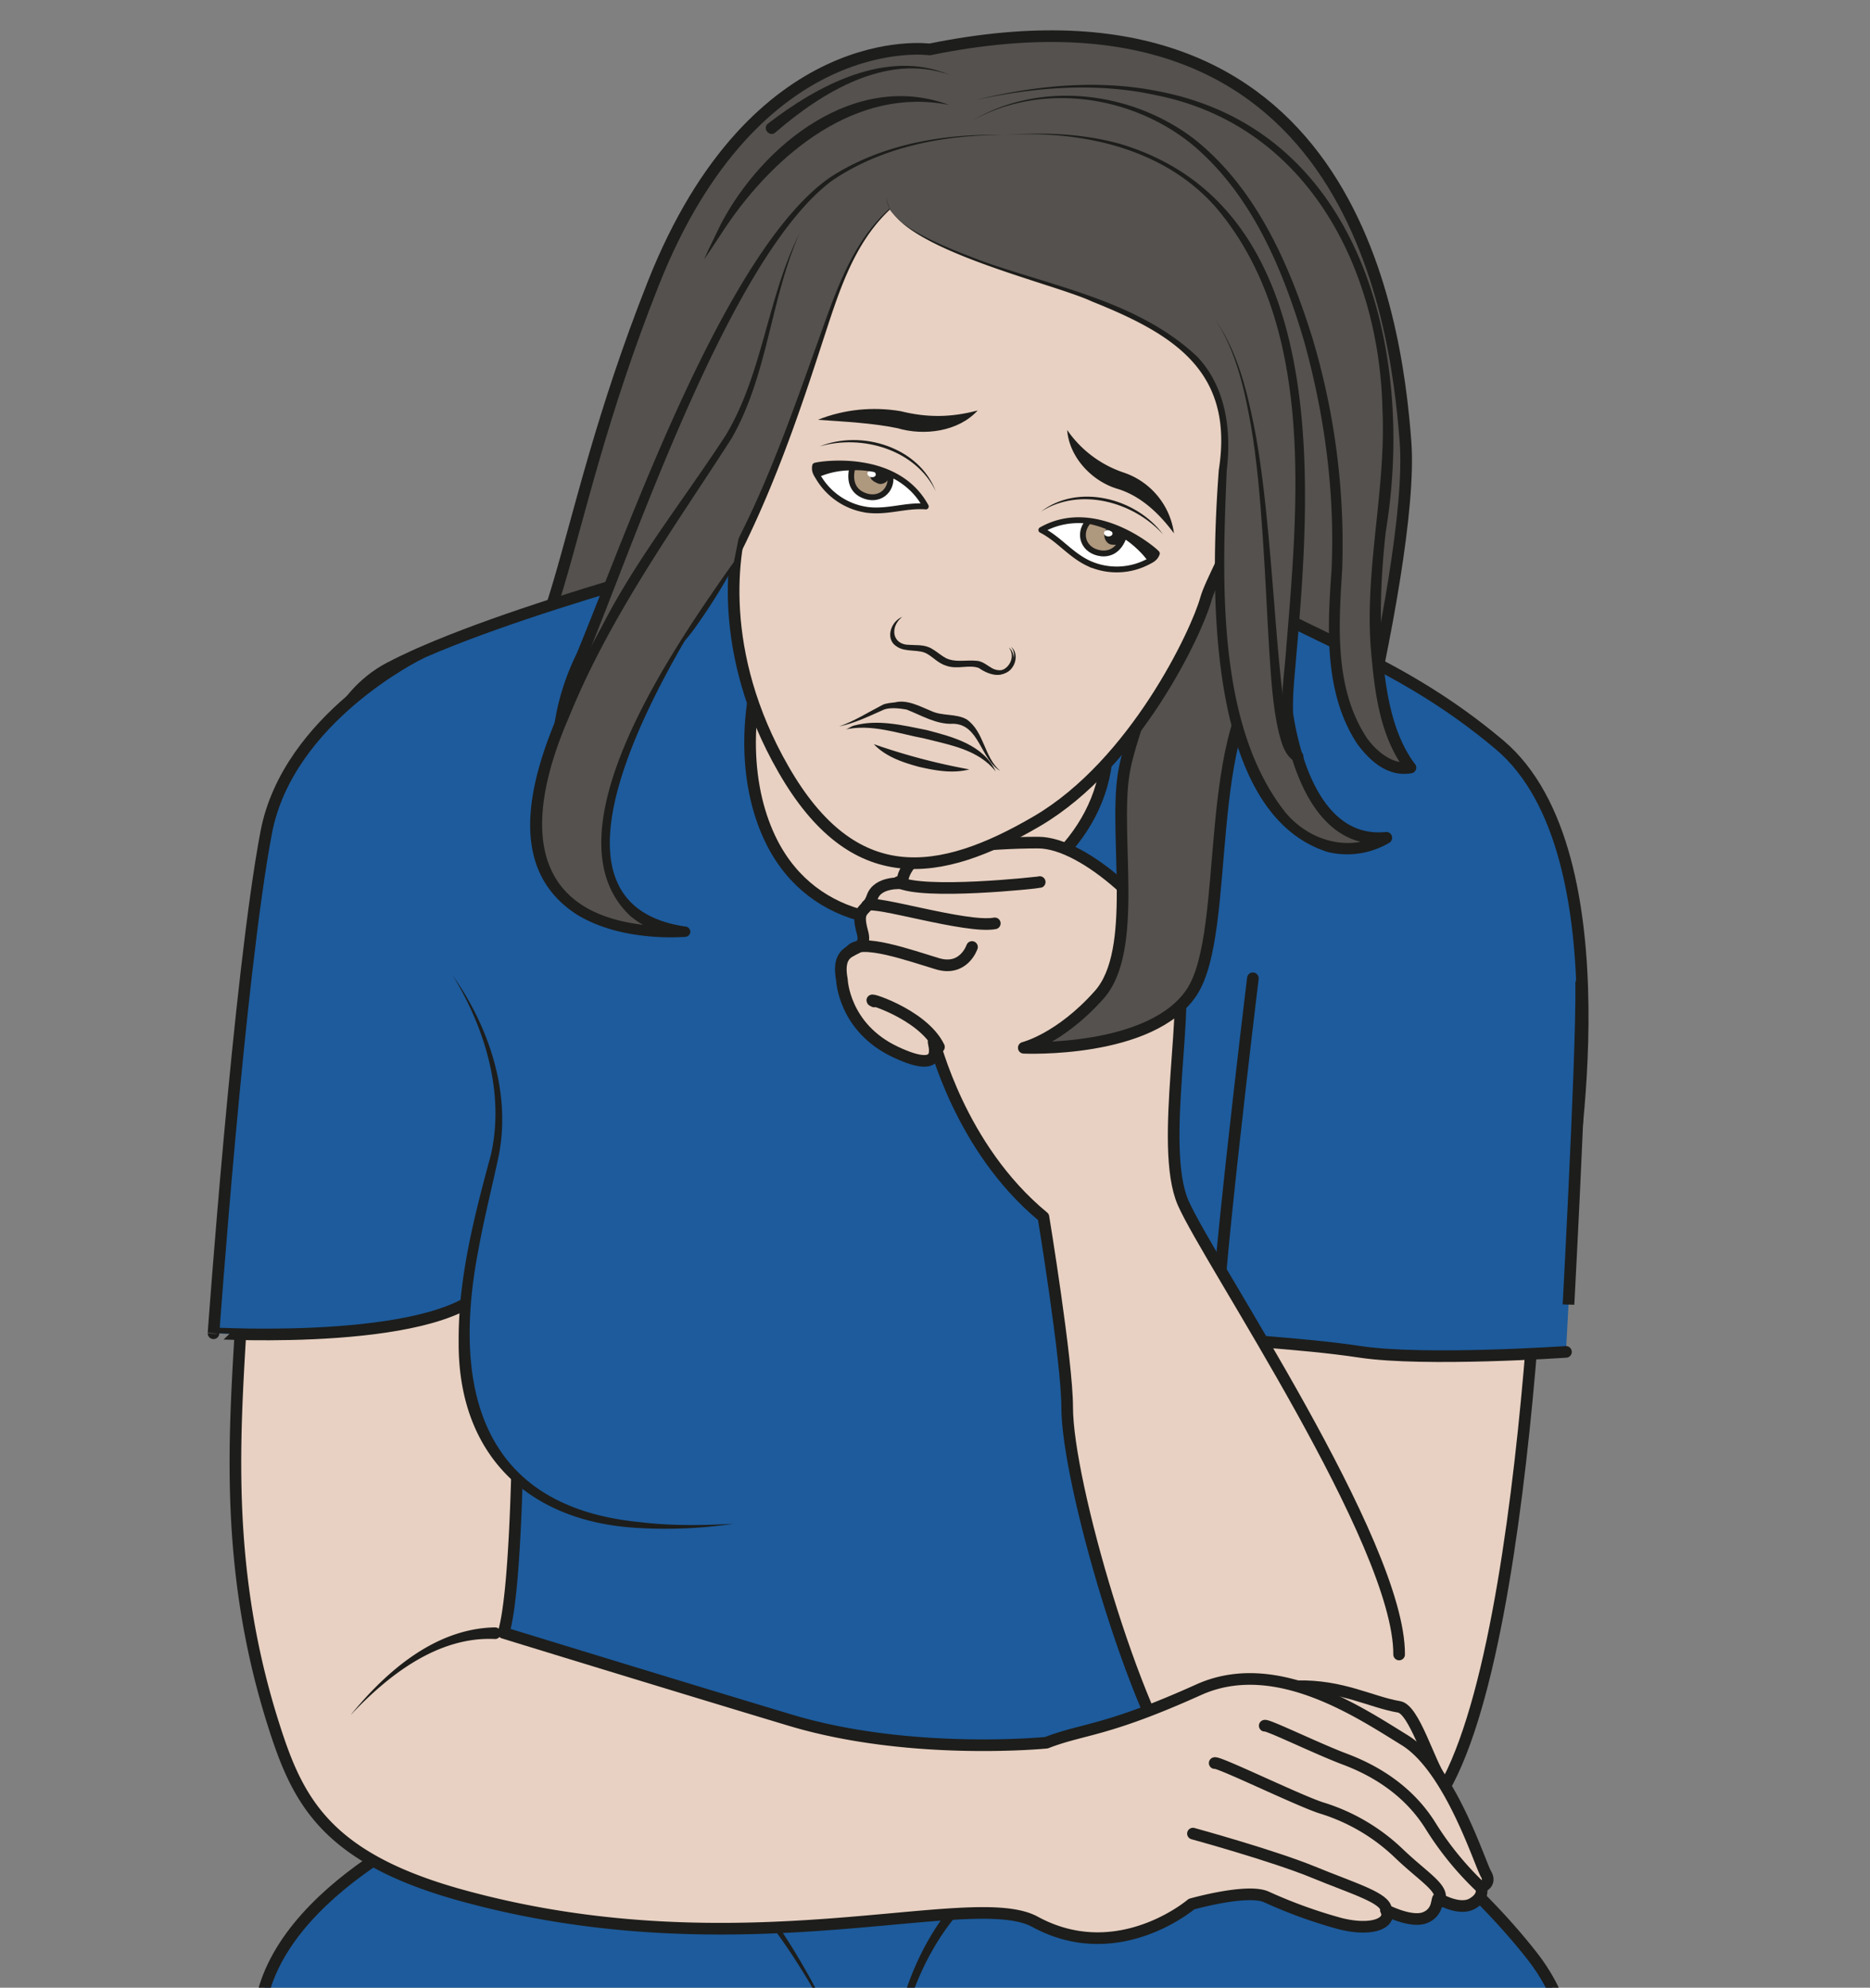 <?xml version="1.0" encoding="UTF-8" standalone="no"?><svg xmlns="http://www.w3.org/2000/svg" xml:space="preserve" viewBox="0 0 214.24 227.66"><rect x="0" y="0" width="214.24" height="227.66" fill="#808080" stroke="none"/><defs><clipPath id="a" clipPathUnits="userSpaceOnUse"><path d="M0 170.74h160.68V0H0Z"/></clipPath></defs><g clip-path="url(#a)" transform="matrix(1.333 0 0 -1.333 0 227.66)"><path d="M0 0c-1-.2-16.68-6.18-19.76-16.2-3.08-10-4.32-75.96-4.54-87.44-.23-11.49 2.54-37.1 2.48-43.29-.06-6.18 1.77-37.5 4.46-37.8 2.7-.3 7.85 6.22 13.14 8.28 5.29 2.06 21.15-7.94 21.15-7.94s-3.29 40.4-4.01 47.7c-.72 7.3.85 48.07.13 56.28-.72 8.2-1.93 29.24 2.16 32.05 4.09 2.82 7.46 4 10.47 5.17 3 1.18 8.22-3.54 13.75-1 5.53 2.54 15.49-7.63 15.49-7.63s.72-7.44 2.4-12.7c1.69-5.26 1.75-51.01 1.98-61.16.3-13-2.69-53.25-1-55.59 1.68-2.34 12.7 12.78 19.92 9.71 7.21-3.07 13.6-9.71 13.6-9.71s4.1 123.44 1.95 135.28c-2.16 11.83-.96 14.78-.96 17.14 0 2.35 1 9.41-3.58 15.3C84.63-7.65 75.98.42 68.77 1.53c-7.21 1.12-12.26.53-22.84-5.95S28.37-7.07 23.08-5.6C17.8-4.13 7.45 1.47 0 0" style="fill:#1d5b9c;fill-opacity:1;fill-rule:nonzero;stroke:none" transform="translate(42.51 16.2)"/><path d="M0 0c-1-.2-16.68-6.18-19.76-16.2-3.08-10-4.32-75.96-4.54-87.44-.23-11.49 2.54-37.1 2.48-43.29-.06-6.18 1.77-37.5 4.46-37.8 2.7-.3 7.85 6.22 13.14 8.28 5.29 2.06 21.15-7.94 21.15-7.94s-3.29 40.4-4.01 47.7c-.72 7.3.85 48.07.13 56.28-.72 8.2-1.93 29.24 2.16 32.05 4.09 2.82 7.46 4 10.47 5.17 3 1.18 8.22-3.54 13.75-1 5.53 2.54 15.49-7.63 15.49-7.63s.72-7.44 2.4-12.7c1.69-5.26 1.75-51.01 1.98-61.16.3-13-2.69-53.25-1-55.59 1.68-2.34 12.7 12.78 19.92 9.71 7.21-3.07 13.6-9.71 13.6-9.71s4.1 123.44 1.95 135.28c-2.16 11.83-.96 14.78-.96 17.14 0 2.35 1 9.41-3.58 15.3C84.63-7.65 75.98.42 68.77 1.53c-7.21 1.12-12.26.53-22.84-5.95S28.37-7.07 23.08-5.6C17.8-4.13 7.45 1.47 0 0Z" style="fill:none;stroke:#1d1d1b;stroke-width:1;stroke-linecap:round;stroke-linejoin:round;stroke-miterlimit:10;stroke-dasharray:none;stroke-opacity:1" transform="translate(42.51 16.2)"/><path d="M0 0c-3.65 7.03-9.15 16.63-17.26 18.83-.63.13-.43 1.11.21.98C-8.7 17.27-3.5 7.39 0 0" style="fill:#1d1d1b;fill-opacity:1;fill-rule:nonzero;stroke:none" transform="translate(72.57 -5)"/><path d="M0 0c-3.7 13.69-4.91 33.3 9.66 40.98.6.3 1.06-.6.45-.9C-4.3 32.8-3.3 13.48 0 0" style="fill:#1d1d1b;fill-opacity:1;fill-rule:nonzero;stroke:none" transform="translate(78.55 -28.75)"/><path d="M0 0s-14.97 2.1-23.77-20.15c-8.8-22.24-7.47-33.63-16.18-38.7-8.7-5.06-10.19-3.34-10.19-3.34s1.7-6.82 9.93-4.83c0 0-4.68-5.33-9.46-4.25 0 0 7.13-10.2 12.63-10.52 5.5-.33 64.19-6.62 67-1.74 2.82 4.88 11.77 38.77 10.94 49.79C40.08-22.73 35.95 7.34 0 0" style="fill:#54514e;fill-opacity:1;fill-rule:nonzero;stroke:none" transform="translate(79.9 166.54)"/><path d="M0 0s-14.97 2.1-23.77-20.15c-8.8-22.24-7.47-33.63-16.18-38.7-8.7-5.06-10.19-3.34-10.19-3.34s1.7-6.82 9.93-4.83c0 0-4.68-5.33-9.46-4.25 0 0 7.13-10.2 12.63-10.52 5.5-.33 64.19-6.62 67-1.74 2.82 4.88 11.77 38.77 10.94 49.79C40.08-22.73 35.95 7.34 0 0Z" style="fill:none;stroke:#1d1d1b;stroke-width:1;stroke-linecap:butt;stroke-linejoin:round;stroke-miterlimit:10;stroke-dasharray:none;stroke-opacity:1" transform="translate(79.9 166.54)"/><path d="M0 0s-3.34-14.61-1.22-19.98c2.12-5.37 9.17-13.06 8.1-18.3-1.05-5.24-3.48-7.57-3.48-7.57S13.63-40.5 14-33.87c.37 6.62-11.62 21.45-8.46 29.43" style="fill:#54514e;fill-opacity:1;fill-rule:evenodd;stroke:#1d1d1b;stroke-width:1;stroke-linecap:butt;stroke-linejoin:round;stroke-miterlimit:10;stroke-dasharray:none;stroke-opacity:1" transform="translate(102.8 120.59)"/><path d="M0 0c-.9-.22-23.25-5.85-32.64-10.77-9.4-4.92-8.05-23.14-8.72-34.28-.67-11.13 17.7-65.99 17.7-65.99l63.8-2.13 22.59 54.75 2.13 1.54s3.8.03 3.82.92c0 .9 5.19 29.2-5.95 38.58-8.6 7.23-16 9.01-23.8 13.84C34.28-.66 0 0 0 0" style="fill:#1d5b9c;fill-opacity:1;fill-rule:nonzero;stroke:none" transform="translate(66.14 124.18)"/><path d="M0 0c-.9-.22-23.25-5.85-32.64-10.77-9.4-4.92-8.05-23.14-8.72-34.28-.67-11.13 17.7-65.99 17.7-65.99l63.8-2.13 22.59 54.75 2.13 1.54s3.8.03 3.82.92c0 .9 5.19 29.2-5.95 38.58-8.6 7.23-16 9.01-23.8 13.84C34.28-.66 0 0 0 0Z" style="fill:none;stroke:#1d1d1b;stroke-width:1;stroke-linecap:round;stroke-linejoin:round;stroke-miterlimit:10;stroke-dasharray:none;stroke-opacity:1" transform="translate(66.14 124.18)"/><path d="M0 0s-1.4-54-11.63-59.03c-10.23-5.03-15.18 2.6-16.29 3.67-1.11 1.05 2.2 32.6 2.2 32.6s.14 24.88 2.08 24.7C-21.7 1.76-10.4-1.76 0 0" style="fill:#e8d1c2;fill-opacity:1;fill-rule:nonzero;stroke:none" transform="translate(132.64 72.8)"/><path d="M0 0s-1.4-54-11.63-59.03c-10.23-5.03-15.18 2.6-16.29 3.67-1.11 1.05 2.2 32.6 2.2 32.6s.14 24.88 2.08 24.7C-21.7 1.76-10.4-1.76 0 0Z" style="fill:none;stroke:#1d1d1b;stroke-width:1;stroke-linecap:round;stroke-linejoin:round;stroke-miterlimit:10;stroke-dasharray:none;stroke-opacity:1" transform="translate(132.64 72.8)"/><path d="M0 0s-6.5-9.2-9.57-17.33c-2.76-7.31-2.25-13.94 0-18.36 7.21-14.18 32.46-4.02 28.37 11.8-2.17 8.38 13.7.57 10.49 4.16-3.23 3.6 1.52 9.44 4 13.32C35.77-2.53.1.49.1.49" style="fill:#e8d1c2;fill-opacity:1;fill-rule:evenodd;stroke:#1d1d1b;stroke-width:1;stroke-linecap:round;stroke-linejoin:round;stroke-miterlimit:10;stroke-dasharray:none;stroke-opacity:1" transform="translate(75.92 134.09)"/><path d="M0 0s-3.67-30.16-3-30.66c.65-.5 6.7-.6 12.24-1.44 5.55-.83 17.67 0 17.67 0S28.31-6.82 28.22-.4" style="fill:#1d5b9c;fill-opacity:1;fill-rule:nonzero;stroke:#1d1d1b;stroke-width:1;stroke-linecap:round;stroke-linejoin:round;stroke-miterlimit:10;stroke-dasharray:none;stroke-opacity:1" transform="translate(107.68 86.73)"/><path d="M0 0c.05 9.58-16.39 33.83-18.56 38.8-2.16 4.95.8 17.66-.6 21.2-1.4 3.54-7.76 9.76-11.87 9.76-4.34 0-9.66-.59-10.51-1.34-1.24-1.1-1.17-2.16-1.17-2.16s-2.1.19-2.57-1.18c-.48-1.37-1.47-.8-.85-3.01s-2.42-.59-1.76-4.1c0 0 .15-4.11 4.6-6.2 4.45-2.1 3.2.77 3.28.92.08.15 2.15-9.1 9.44-15.1 0 0 2.04-12.4 2.04-16.35 0-6.47 5.85-26.48 10.2-32.1 2.32-3.02 3.74-14.48 19.29-7.5" style="fill:#e8d1c2;fill-opacity:1;fill-rule:evenodd;stroke:#1d1d1b;stroke-width:1;stroke-linecap:round;stroke-linejoin:round;stroke-miterlimit:10;stroke-dasharray:none;stroke-opacity:1" transform="translate(120.25 28.63)"/><path d="M0 0c-.17-.06-10.07-1.12-12.15 0" style="fill:none;stroke:#1d1d1b;stroke-width:1;stroke-linecap:round;stroke-linejoin:round;stroke-miterlimit:10;stroke-dasharray:none;stroke-opacity:1" transform="translate(89.36 95)"/><path d="M0 0c-2.42-.46-10.49 2.07-10.98 1.54" style="fill:none;stroke:#1d1d1b;stroke-width:1;stroke-linecap:round;stroke-linejoin:round;stroke-miterlimit:10;stroke-dasharray:none;stroke-opacity:1" transform="translate(85.5 91.45)"/><path d="M0 0s-.7-2.12-2.97-1.44c-2.27.68-6.66 2.26-7.47 1.1" style="fill:none;stroke:#1d1d1b;stroke-width:1;stroke-linecap:round;stroke-linejoin:round;stroke-miterlimit:10;stroke-dasharray:none;stroke-opacity:1" transform="translate(83.54 89.42)"/><path d="M0 0c-1.14.51 4.15-.98 5.57-3.91" style="fill:none;stroke:#1d1d1b;stroke-width:1;stroke-linecap:round;stroke-linejoin:round;stroke-miterlimit:10;stroke-dasharray:none;stroke-opacity:1" transform="translate(75.13 84.74)"/><path d="M0 0c3.85.09 6.35-1.37 8.75-1.77 1.29-.22 2.6-4.83 3.56-6.15C13.54-9.65 1.72.04 0 0" style="fill:#e8d1c2;fill-opacity:1;fill-rule:nonzero;stroke:none" transform="translate(111.5 25.9)"/><path d="M0 0c3.85.09 6.35-1.37 8.75-1.77 1.29-.22 2.6-4.83 3.56-6.15C13.54-9.65 1.72.04 0 0Z" style="fill:none;stroke:#1d1d1b;stroke-width:1;stroke-linecap:round;stroke-linejoin:round;stroke-miterlimit:10;stroke-dasharray:none;stroke-opacity:1" transform="translate(111.5 25.9)"/><path d="M0 0c.49-11.34-3.19-26.12 2.6-44.21 2.04-6.42 4.45-11.35 16.11-14.57 24.03-6.64 43.78.74 49.31-2.28 7.13-3.88 13.44 1.52 13.44 1.52s4.78 1.36 6.44.62a42.08 42.08 0 0 1 6.36-2.3c2.78-.69 4.43.07 3.93 1.16 0 0 2.12-1.1 3.32-.65 1.2.46 1.01 1.64 1.17 1.66 0 0 1.8-1.1 2.93-.44 1.12.66.72 1.4.72 1.4s.96.27.44 1.15c-.52.88-3.07 9.07-6.97 11.48-3.9 2.4-11.13 7.3-17.7 4.35-8.05-3.63-9.9-3.32-13.1-4.56 0 0-11.7-1.17-22.03 1.94-10.35 3.11-24.63 7.5-24.63 7.5 1.95 6.43 1.18 43.35 1.14 43.68" style="fill:#e8d1c2;fill-opacity:1;fill-rule:nonzero;stroke:#1d1d1b;stroke-width:1;stroke-linecap:round;stroke-linejoin:round;stroke-miterlimit:10;stroke-dasharray:none;stroke-opacity:1" transform="translate(20.94 66.72)"/><path d="M0 0c3.07 3.76 7.27 7.4 12.38 7.49a.5.5 0 1 0 0-1C7.5 6.73 3.23 3.42.01 0" style="fill:#1d1d1b;fill-opacity:1;fill-rule:nonzero;stroke:none" transform="translate(30.17 23.47)"/><path d="M0 0s6.85-1.88 10.32-3.3c3.47-1.43 6.32-2.24 6.28-3.28" style="fill:none;stroke:#1d1d1b;stroke-width:1;stroke-linecap:round;stroke-linejoin:round;stroke-miterlimit:10;stroke-dasharray:none;stroke-opacity:1" transform="translate(102.53 13.24)"/><path d="M0 0c.32.14 7.07-3.16 9.13-3.84a16.66 16.66 0 0 0 6.71-3.93c2.37-2.27 4.28-3.19 3.25-4.36" style="fill:none;stroke:#1d1d1b;stroke-width:1;stroke-linecap:round;stroke-linejoin:round;stroke-miterlimit:10;stroke-dasharray:none;stroke-opacity:1" transform="translate(104.4 19.3)"/><path d="M0 0c.24.11 4.51-1.98 6.88-2.87 2.37-.89 5.38-2.54 7.37-5.73a26.82 26.82 0 0 1 4.32-5.29" style="fill:none;stroke:#1d1d1b;stroke-width:1;stroke-linecap:round;stroke-linejoin:round;stroke-miterlimit:10;stroke-dasharray:none;stroke-opacity:1" transform="translate(108.7 22.51)"/><path d="M0 0s-11.32-5.49-13.2-15.37c-2.32-12.22-4.53-43.03-4.53-43.03S2.7-59.58 6.07-54c0 0 3.7 3.36 2.6 6.72" style="fill:#1d5b9c;fill-opacity:1;fill-rule:nonzero;stroke:#1d1d1b;stroke-width:1;stroke-linecap:round;stroke-linejoin:round;stroke-miterlimit:10;stroke-dasharray:none;stroke-opacity:1" transform="translate(36.08 114.63)"/><path d="M0 0s5.4-7.5 3.59-15.55C1.77-23.6-7.3-50.22 24.1-47.1" style="fill:#1d5b9c;fill-opacity:1;fill-rule:nonzero;stroke:none" transform="translate(38.92 86.96)"/><path d="M0 0c3.11-4.42 5.02-10.06 3.94-15.5-.57-2.68-1.24-5.29-1.72-7.94-2.32-11.85.1-22.16 13.8-23.51 2.67-.33 5.38-.3 8.09-.15a40.26 40.26 0 0 0-8.15-.36C6.43-46.96.42-41.12.5-31.44c-.04 5.53 1.38 10.89 2.78 16.08C4.46-10.1 2.78-4.53 0 0" style="fill:#1d1d1b;fill-opacity:1;fill-rule:nonzero;stroke:none" transform="translate(38.92 86.96)"/><path d="M0 0s-7.45-16.28-8.28-21.72c-.83-5.43 1.3-15.14-2.1-18.95-3.38-3.8-6.48-4.55-6.48-4.55s10.96-.5 14.44 4.78c3.48 5.27.72 23.23 7.15 28.28" style="fill:#54514e;fill-opacity:1;fill-rule:evenodd;stroke:#1d1d1b;stroke-width:1;stroke-linecap:butt;stroke-linejoin:round;stroke-miterlimit:10;stroke-dasharray:none;stroke-opacity:1" transform="translate(104.85 125.98)"/><path d="M0 0s-.2-10.73-1.34-13.88c-1.14-3.14-2.5-12.04 3.28-22.08 6-10.45 13.37-9.38 21.8-4.44 8.41 4.94 13.72 16.24 14.5 19.07.78 2.82 7.5 13.14 5.88 21.33-1.61 8.2-25.37 20.14-35.2 14.7C-.9 9.23 0 0 0 0" style="fill:#e8d1c2;fill-opacity:1;fill-rule:nonzero;stroke:none" transform="translate(65.4 140.64)"/><path d="M0 0s-.2-10.73-1.34-13.88c-1.14-3.14-2.5-12.04 3.28-22.08 6-10.45 13.37-9.38 21.8-4.44 8.41 4.94 13.72 16.24 14.5 19.07.78 2.82 7.5 13.14 5.88 21.33-1.61 8.2-25.37 20.14-35.2 14.7C-.9 9.23 0 0 0 0Z" style="fill:none;stroke:#1d1d1b;stroke-width:1;stroke-linecap:round;stroke-linejoin:round;stroke-miterlimit:10;stroke-dasharray:none;stroke-opacity:1" transform="translate(65.4 140.64)"/><path d="M0 0c-1.07-.85-.9-2.42.64-2.41.59-.05 1.28.05 1.92-.34.57-.33 1.03-.81 1.54-.93.7-.2 1.52-.02 2.3-.1.5-.02.96-.44 1.33-.64.49-.27 1.15-.24 1.52.21.35.43.53 1.14.1 1.64.54-.42.5-1.27.1-1.8-.4-.6-1.27-.72-1.9-.42-.6.32-.93.64-1.64.57-.57-.01-1.28-.15-1.93.07-.72.2-1.14.72-1.65 1.02-.7.46-1.9.11-2.69.65-1 .6-.54 2.1.36 2.48" style="fill:#1d1d1b;fill-opacity:1;fill-rule:nonzero;stroke:none" transform="translate(77.54 117.79)"/><path d="M0 0c-.5-.83-4.66-1.99-7.46-8.82-2.8-6.84-7.62-26.04-16.73-33.48-9.1-7.45-4.72-10.8-3.48-17.92 0 0-7.06 6.94-3.01 17.09C-26.64-32.98-17.11-6.58-9.1-.5-2.82 4.27 6.42 3.77 6.42 3.77" style="fill:#54514e;fill-opacity:1;fill-rule:nonzero;stroke:none" transform="translate(79.82 155.42)"/><path d="M0 0c-1.05-.98-2.4-1.63-3.4-2.7-3.22-3.07-4.44-7.43-5.8-11.53-1.79-5.54-3.7-11.06-6.2-16.34a49.28 49.28 0 0 0-4.4-7.6c-1.64-2.43-4.03-4.35-6.13-6.28-1.98-1.92-3.72-4.41-3.4-7.28.33-2.83 1.69-5.54 2.13-8.4.13-.46-.5-.8-.81-.44-5.22 5.6-5.47 13.2-2.23 19.82C-25.84-30.09-17.53-6.19-8.5.11-4.12 2.97 1.28 3.9 6.4 3.77 1.3 3.78-4.02 2.76-8.3-.15c-8.64-6.4-16.72-30.35-21.07-40.94-3.06-6.31-2.82-13.47 2.05-18.79l-.82-.42c-.24 1.4-.63 2.77-1.07 4.16-3.85 10.12 3.78 11.78 8.74 18.46a48.58 48.58 0 0 1 4.44 7.41c2.58 5.2 4.5 10.7 6.46 16.16 1.47 4.06 2.82 8.46 6.11 11.47C-2.44-1.58-1.07-.96 0 0" style="fill:#1d1d1b;fill-opacity:1;fill-rule:nonzero;stroke:none" transform="translate(79.82 155.42)"/><path d="M0 0c-8.01 1.62-14.97-4.23-19.19-10.47-.62-.93-1.22-1.88-1.87-2.8.45 1.02.97 2.03 1.46 3.06C-16-3.37-8.05 2.99 0 0" style="fill:#1d1d1b;fill-opacity:1;fill-rule:nonzero;stroke:none" transform="translate(81.57 161.77)"/><path d="M0 0s-1.45-2.95 13.38-7.3c4.16-1.23 11.65-4.14 13.77-7.42 2.76-4.25 1.72-5.66 1.48-13.17-.86-26.76 9.03-30.31 14.34-27.16 0 0-6.43-1.63-8.47 10.33-.94 5.48 10.42 52.55-24.48 50.04" style="fill:#54514e;fill-opacity:1;fill-rule:evenodd;stroke:none" transform="translate(76.21 153.86)"/><path d="M0 0c-.1-2.57 6-4.63 8.07-5.46 6.34-2.27 13.53-3.47 18.62-8.26 2.48-2.63 2.95-6.37 2.53-9.79-.37-9.21-.94-21.68 4.97-29.27 2.03-2.55 5.68-3.63 8.53-1.84l.37-.9c-6.05-.76-8.4 6.26-9.1 11.05-.07 1.79.16 3.42.3 5.1C35.3-26.83 36.98-11.12 28.3-.9c-4.5 5.14-11.69 6.68-18.28 6.22 3.34.26 6.76.15 10.02-.75C38.17-.83 36.53-24.36 35.2-39.45c-.13-1.65-.34-3.37-.27-4.94.66-4.19 2.66-10.71 7.95-10.17a.5.5 0 0 0 .34-.91 7.12 7.12 0 0 0-5.28-.82c-10.81 3.37-10.07 23.7-9.4 32.83 1.34 8.48-3.86 11.67-10.89 14.48C14.1-7.32.13-4.26 0 0" style="fill:#1d1d1b;fill-opacity:1;fill-rule:nonzero;stroke:none" transform="translate(76.21 153.86)"/><path d="M0 0s8.18 5.17 17.8-1.01c9.62-6.2 14.49-25.42 13.41-39.06-1.07-13.64 4.63-16.07 6.4-15.54 0 0-4.65 4.68-2.39 21.85C38.38-9.82 25.6 7.8.26 1.74" style="fill:#54514e;fill-opacity:1;fill-rule:evenodd;stroke:none" transform="translate(83.6 160.45)"/><path d="M0 0c5.9 3.45 13.65 2.5 19.03-1.6 5.35-4.25 8.2-10.79 10.18-17.15a61.7 61.7 0 0 0 2.54-19.97c-.31-4.85-.63-10.13 2.1-14.31.78-1.13 2.25-2.37 3.62-2.1l-.2-.83c-2.25 2.92-2.7 6.67-3.02 10.2-.63 7 1.28 13.9.97 20.86C34.96-12.6 28.65-.4 15.75 2.16c-5.1 1.12-10.42.7-15.5-.42 5.06 1.25 10.43 1.79 15.58.78C33.44-.78 38.07-19.9 35.5-35.35c-.38-3.43-.55-6.9-.3-10.33.3-3.27.8-6.9 2.77-9.58.28-.24.16-.75-.21-.83-2.05-.39-3.62 1.04-4.7 2.5-2.89 4.37-2.57 10-2.22 14.92.31 6.63-.58 13.3-2.36 19.7-1.85 6.28-4.58 12.76-9.75 17C13.54 2.16 5.93 3.27 0 0" style="fill:#1d1d1b;fill-opacity:1;fill-rule:nonzero;stroke:none" transform="translate(83.6 160.45)"/><path d="M0 0c-5.4 1.94-10.98-1.49-14.96-4.93-.5-.47-1.2.34-.64.76C-11.33-.89-5.4 2.3 0 0" style="fill:#1d1d1b;fill-opacity:1;fill-rule:nonzero;stroke:none" transform="translate(81.62 164.35)"/><path d="M0 0c1.83-2.66 2.63-5.89 3.27-9.02 1.1-5.47 1.57-13.54 2.06-19.17.23-2.37.4-4.77 1-7.07.2-.71.52-1.51.9-1.76.64-.3.13-1.26-.48-.87-.87.62-1.07 1.5-1.32 2.4-.57 2.38-.68 4.82-.85 7.25-.34 5.65-.6 13.67-1.56 19.18C2.46-5.92 1.76-2.7 0 0" style="fill:#1d1d1b;fill-opacity:1;fill-rule:nonzero;stroke:none" transform="translate(104.5 143.25)"/><path d="M0 0c-3.5-7.9-2.52-12.93-7.94-20.35-5.41-7.43-16-23.93-14.58-32.3 1.42-8.35 12.7-7.33 12.7-7.33s-17.84.18 4.2 31.78" style="fill:#54514e;fill-opacity:1;fill-rule:nonzero;stroke:none" transform="translate(68.7 150.71)"/><path d="M0 0c-2.5-5.7-2.7-12.14-5.83-17.6-5-7.77-10.47-15.32-13.96-23.92-4.53-10.41-3.01-18.34 9.92-18.01l.04-.9c-1.72.11-3.36.69-4.68 1.79-7.67 7.17 4.26 23.86 8.89 30.44-4.37-6.65-19-29.13-4.2-31.33.25 0 .46-.21.45-.47a.45.45 0 0 0-.42-.42c-1.6-.1-3.17-.01-4.74.26-1.56.28-3.1.77-4.5 1.6-8.92 5.62-1.05 18.9 2.54 25.73 2.94 5.46 6.8 10.34 10.16 15.5C-3.14-12.03-2.77-5.56 0 0" style="fill:#1d1d1b;fill-opacity:1;fill-rule:nonzero;stroke:none" transform="translate(68.7 150.71)"/><path d="M0 0c-1.07-.83-.9-2.4.63-2.4.58-.04 1.27.07 1.92-.32.56-.33 1-.81 1.52-.93.69-.21 1.5 0 2.28-.1.5-.01.95-.44 1.32-.64 1.13-.7 2.41.78 1.61 1.84.53-.4.5-1.26.1-1.8-.7-.96-1.92-.49-2.7.05-.84.29-1.8-.14-2.74.17-.71.21-1.14.72-1.64 1.01-.7.47-1.9.12-2.66.66C-1.35-1.87-.9-.37 0 0" style="fill:#1d1d1b;fill-opacity:1;fill-rule:nonzero;stroke:none" transform="translate(77.43 117.7)"/><path d="M0 0c2.25.9 4.71 1.14 7.1.74C9.4.17 11.43.19 13.73.8 12.06-1.03 9.11-1.4 6.82-.72 4.67-.28 2.38-.17 0 0" style="fill:#1d1d1b;fill-opacity:1;fill-rule:nonzero;stroke:none" transform="translate(70.3 134.72)"/><path d="M0 0c-1.34 1.81-2.9 3.2-4.77 3.8-2.25.63-4.23 2.72-4.41 5.08a9.61 9.61 0 0 1 4.87-3.66A6.43 6.43 0 0 0 0 0" style="fill:#1d1d1b;fill-opacity:1;fill-rule:nonzero;stroke:none" transform="translate(100.9 124.96)"/><path d="M0 0c-1.5 1.89-3.92 2.27-6.15 2.84-2.25.42-4.55 1.29-6.85.75.29.03.5.27.81.35 2.03.57 4.2.03 6.21-.37C-3.7 2.98-1.06 2.3 0 0" style="fill:#1d1d1b;fill-opacity:1;fill-rule:nonzero;stroke:none" transform="translate(85.58 104.5)"/><path d="M0 0c-1.7 1.01-1.79 4.01-4.04 4.05-1.43-.08-2.74.73-4 1.22-.53.1-1.38.2-1.92.01-1.22-.54-2.52-1.18-3.88-1.46 1.34.47 2.46 1.2 3.73 1.85.27.15.76.18 1.08.22 1.07.27 2.24-.4 3.1-.74.97-.46 2.1-.2 3.05-.72C-1.35 3.35-1.4 1.2 0 0" style="fill:#1d1d1b;fill-opacity:1;fill-rule:nonzero;stroke:none" transform="translate(85.96 104.55)"/><path d="M0 0a53.91 53.91 0 0 1 8.21-2.17c-1.43-.38-2.92-.1-4.33.22C2.48-1.57 1.02-1.08 0 0" style="fill:#1d1d1b;fill-opacity:1;fill-rule:nonzero;stroke:none" transform="translate(75.1 106.85)"/><path d="M0 0c-1.74.13-3.23-.5-4.97-.3a5.8 5.8 0 0 0-4.3 2.87c-.17.26-.33.55-.24.93.02.07 6.9 1.3 9.51-3.5" style="fill:#fff;fill-opacity:1;fill-rule:nonzero;stroke:#1d1d1b;stroke-width:.5;stroke-linecap:round;stroke-linejoin:miter;stroke-miterlimit:10;stroke-dasharray:none;stroke-opacity:1" transform="translate(79.57 127.27)"/><path d="M0 0c.2-1.35-1.02-2.34-2.4-1.68-.92.43-1.2 1.44-.75 2.69" style="fill:#ae987e;fill-opacity:1;fill-rule:evenodd;stroke:#1d1d1b;stroke-width:.5;stroke-linecap:butt;stroke-linejoin:miter;stroke-miterlimit:10;stroke-dasharray:none;stroke-opacity:1" transform="translate(76.52 129.95)"/><path d="M0 0c.03-.72-.66-1.08-1.05-.9-.6.26-.78.44-.59 1.25.16.7.38.07.73.05C-.56.38 0 0 0 0" style="fill:#1d1d1b;fill-opacity:1;fill-rule:evenodd;stroke:none" transform="translate(76.5 130.15)"/><path d="M0 0c.13-.13.12-.3-.03-.38-.15-.08-.38-.05-.51.08-.14.13-.12.3.03.38.15.09.38.05.51-.08" style="fill:#fff;fill-opacity:1;fill-rule:evenodd;stroke:none" transform="translate(75.18 130.21)"/><path d="M0 0c3.38.85 7.26-.33 9.22-3.26A7.93 7.93 0 0 1 2.66-.5 6.94 6.94 0 0 1 .34-.94c-.63-.27-1 .73-.34.94" style="fill:#1d1d1b;fill-opacity:1;fill-rule:nonzero;stroke:none" transform="translate(70.35 130.87)"/><path d="M0 0c3.6 1.46 8.53-.06 9.97-3.84C8.24-.27 3.65 1.06 0 0" style="fill:#1d1d1b;fill-opacity:1;fill-rule:nonzero;stroke:none" transform="translate(70.45 132.43)"/><path d="M0 0c1.55-.8 2.49-2.13 4.07-2.87a5.8 5.8 0 0 1 5.17.18c.28.14.56.3.69.67C9.96-1.95 4.75 2.7 0 0" style="fill:#fff;fill-opacity:1;fill-rule:nonzero;stroke:#1d1d1b;stroke-width:.5;stroke-linecap:round;stroke-linejoin:miter;stroke-miterlimit:10;stroke-dasharray:none;stroke-opacity:1" transform="translate(89.5 125.25)"/><path d="M0 0c-.88-1.05-.36-2.52 1.16-2.7 1.01-.1 1.78.6 2.05 1.9" style="fill:#ae987e;fill-opacity:1;fill-rule:evenodd;stroke:#1d1d1b;stroke-width:.5;stroke-linecap:butt;stroke-linejoin:miter;stroke-miterlimit:10;stroke-dasharray:none;stroke-opacity:1" transform="translate(93.5 125.94)"/><path d="M0 0c-.4-.6 0-1.26.42-1.32.64-.08.9-.03 1.16.76.23.68-.28.26-.6.42C.69.03 0 0 0 0" style="fill:#1d1d1b;fill-opacity:1;fill-rule:evenodd;stroke:none" transform="translate(95.08 125.32)"/><path d="M0 0c.15-.11.16-.28.02-.38-.14-.1-.37-.1-.52.01-.15.11-.15.28-.02.39.14.1.37.09.52-.02" style="fill:#fff;fill-opacity:1;fill-rule:evenodd;stroke:none" transform="translate(95.5 125.15)"/><path d="M0 0a8.59 8.59 0 0 1-6.3 3.07c-.83 0-1.65-.15-2.45-.4 1.55.7 3.33.86 5 .46A9.13 9.13 0 0 0 .8.59.5.5 0 1 0 0 0" style="fill:#1d1d1b;fill-opacity:1;fill-rule:nonzero;stroke:none" transform="translate(98.43 122.88)"/><path d="M0 0c-2.55 2.82-7.15 4.1-10.5 1.97C-7.3 4.43-2.3 3.13 0 0" style="fill:#1d1d1b;fill-opacity:1;fill-rule:nonzero;stroke:none" transform="translate(99.97 124.86)"/></g></svg>
